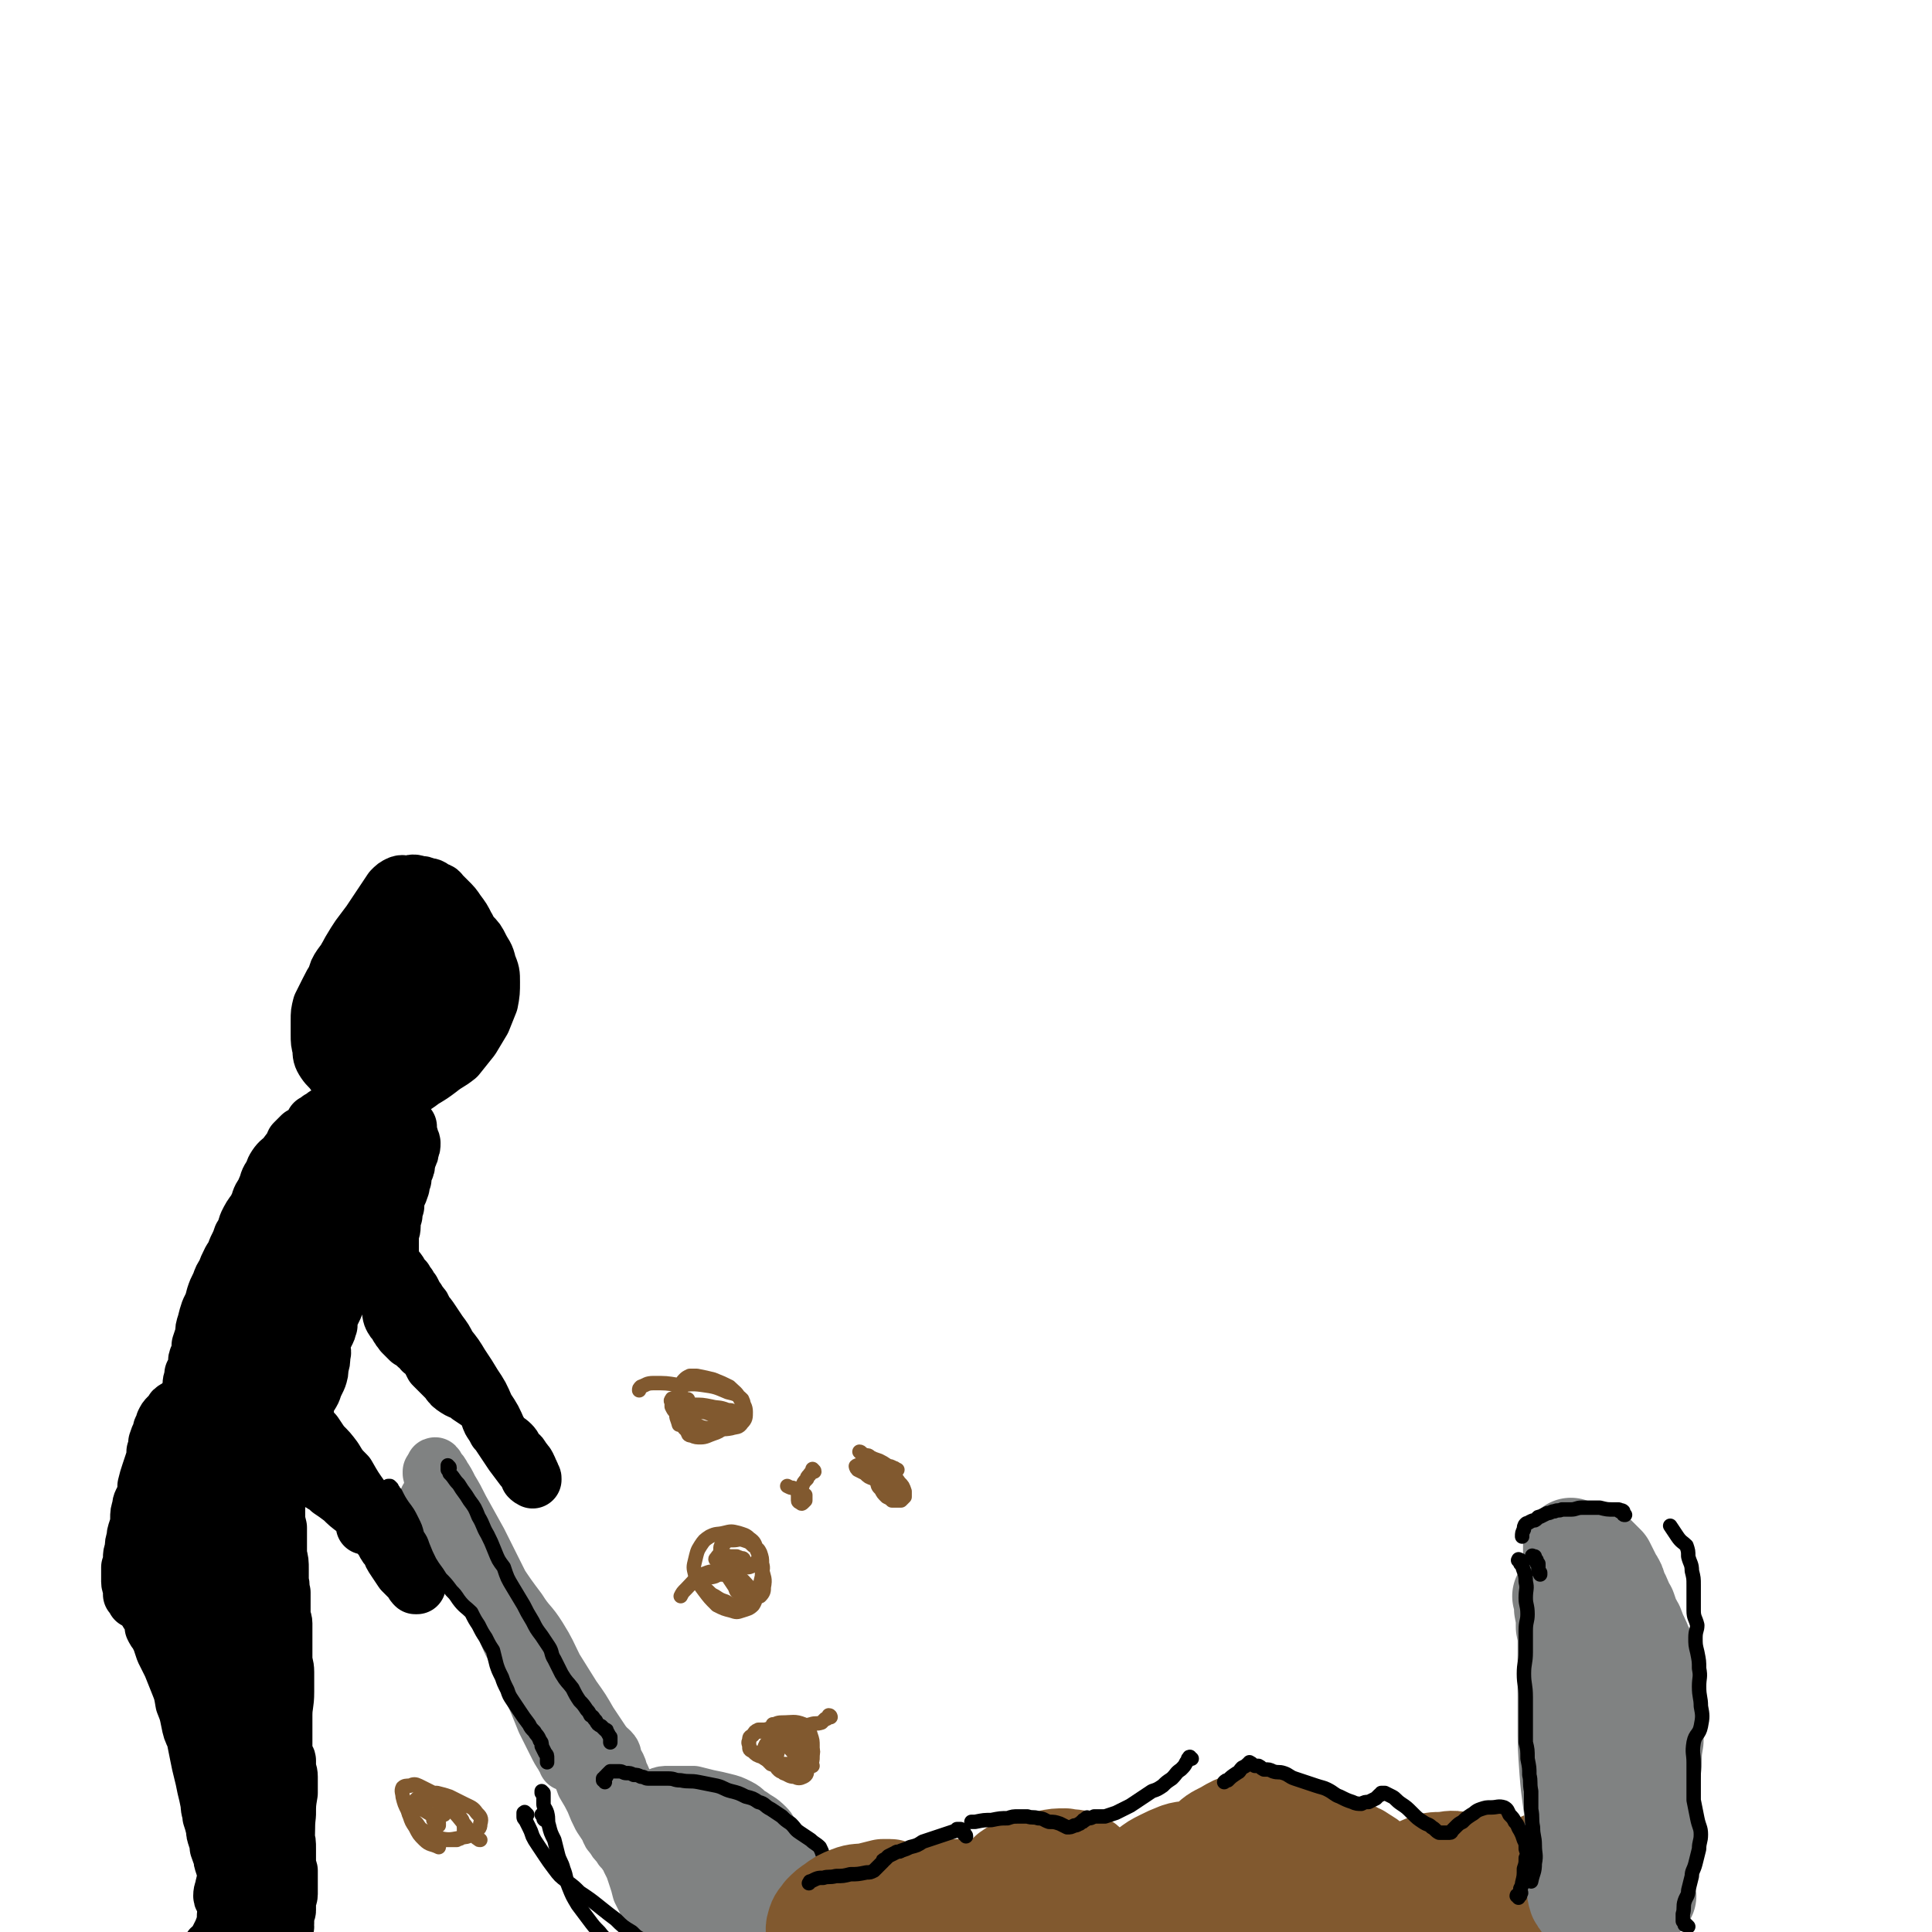 <svg viewBox='0 0 1070 1070' version='1.1' xmlns='http://www.w3.org/2000/svg' xmlns:xlink='http://www.w3.org/1999/xlink'><g fill='none' stroke='#000000' stroke-width='32' stroke-linecap='round' stroke-linejoin='round'><path d='M258,536c-1,0 -1,-1 -1,-1 -1,0 0,0 0,0 0,0 0,0 0,-1 0,0 0,0 0,-1 0,-1 1,-1 1,-1 -1,-2 -1,-2 -2,-4 -1,-4 -1,-4 -2,-8 -2,-2 -2,-2 -4,-4 -1,-2 -1,-2 -4,-3 -2,-1 -2,-1 -4,-2 -3,0 -3,-1 -6,0 -4,1 -4,1 -8,4 -4,2 -4,2 -8,6 -5,4 -5,4 -8,9 -4,5 -4,5 -6,10 -3,5 -2,6 -5,11 -2,6 -3,5 -5,11 -3,6 -3,5 -6,11 -2,4 -2,4 -3,8 0,4 0,4 0,7 0,2 0,2 0,5 1,2 1,2 2,4 0,2 0,2 1,4 1,1 2,1 3,2 2,1 2,1 3,2 2,1 1,1 3,2 2,0 2,0 4,0 3,0 3,1 6,1 2,0 2,0 5,0 3,-1 3,0 6,-1 3,-2 3,-2 6,-4 4,-2 4,-2 8,-5 5,-3 5,-3 9,-6 5,-4 5,-3 10,-7 4,-5 4,-5 8,-10 3,-5 3,-5 6,-10 2,-5 2,-5 4,-10 1,-5 1,-6 1,-11 0,-5 0,-5 -2,-10 -1,-5 -2,-5 -4,-9 -2,-4 -2,-4 -5,-7 -2,-3 -2,-3 -4,-5 -3,-3 -3,-3 -6,-5 -2,-1 -2,-1 -4,-1 -2,-1 -2,-1 -4,-1 -2,0 -3,0 -5,0 -2,1 -2,2 -5,3 -3,2 -3,2 -6,4 -3,2 -3,2 -6,5 -3,2 -3,2 -6,5 -3,2 -3,2 -6,5 -2,3 -2,3 -5,6 -2,3 -2,3 -4,6 -1,3 -1,3 -3,7 -2,3 -3,3 -5,7 -1,4 -1,4 -2,8 0,2 0,3 0,6 0,2 0,2 1,5 0,2 0,3 1,4 1,2 2,2 4,3 1,1 2,0 3,1 2,1 2,1 4,2 2,1 2,1 4,1 3,0 3,0 6,0 3,-1 3,-1 6,-1 4,-1 4,-1 7,-1 3,-1 3,-1 6,-2 3,0 3,0 6,-1 4,-2 4,-2 7,-5 3,-2 4,-2 7,-5 3,-3 2,-3 5,-7 2,-4 3,-4 3,-8 0,-4 0,-4 -2,-8 -2,-5 -2,-5 -5,-9 -3,-4 -2,-4 -5,-8 -3,-4 -4,-3 -7,-6 -2,-3 -2,-4 -4,-7 -3,-2 -3,-3 -6,-4 -2,-2 -3,-1 -6,-2 -2,-1 -2,-1 -5,-1 -2,0 -3,-1 -5,0 -3,1 -3,1 -5,3 -3,1 -2,2 -5,4 -3,3 -3,3 -6,6 -2,3 -2,3 -5,6 -2,3 -2,3 -5,7 -2,3 -2,3 -3,7 -2,3 -2,3 -4,7 -2,4 -2,4 -4,8 -1,4 -1,4 -1,8 0,4 0,4 0,8 0,4 0,4 1,8 0,3 0,4 2,7 2,3 3,3 5,6 2,2 2,2 5,4 3,2 3,2 6,3 3,1 3,1 6,2 3,0 3,0 7,0 3,0 3,-1 7,-2 4,-1 4,0 9,-2 4,-2 4,-2 7,-5 5,-3 5,-3 9,-6 5,-5 4,-5 9,-11 4,-5 5,-5 9,-10 3,-5 4,-5 6,-11 2,-4 2,-5 3,-10 0,-4 0,-4 -1,-9 -1,-4 -1,-4 -2,-8 -2,-5 -2,-5 -4,-9 -2,-4 -1,-4 -3,-7 -2,-4 -2,-4 -5,-8 -2,-3 -2,-3 -5,-6 -2,-2 -2,-2 -4,-4 -1,-2 -2,-1 -3,-2 -2,-1 -2,-2 -5,-2 -2,-1 -2,-1 -4,-1 -3,-1 -3,-1 -6,0 -2,0 -3,-1 -5,0 -2,1 -2,1 -4,3 -2,3 -2,3 -4,6 -2,3 -2,3 -4,6 -2,3 -2,3 -4,6 -3,4 -3,4 -6,8 -2,3 -2,3 -5,8 -2,4 -2,3 -4,8 -1,4 -1,4 -1,9 0,5 0,5 0,9 0,5 0,5 0,10 0,4 0,4 0,8 0,3 0,3 1,7 0,2 0,2 0,5 -1,2 -1,2 -2,5 -1,0 0,0 0,1 '/><path d='M213,554c0,0 -1,-1 -1,-1 0,0 1,0 1,0 1,1 1,1 1,2 1,1 1,1 1,2 0,1 0,1 0,2 0,2 0,2 0,4 0,3 0,3 0,6 0,2 -1,2 0,4 0,1 0,1 2,2 1,0 1,0 2,0 3,-1 3,0 5,-1 2,-1 2,-2 4,-4 1,-2 1,-2 1,-5 1,-3 1,-3 1,-6 -1,-4 -1,-4 -2,-8 -1,-5 -2,-4 -4,-9 -1,-2 -1,-3 -2,-5 -1,-1 -2,-2 -3,-2 -1,-1 -1,0 -1,0 -2,3 -2,3 -3,5 -1,1 -1,1 -1,3 '/><path d='M207,627c0,-1 -1,-1 -1,-1 0,-1 -1,0 -1,0 0,0 1,0 1,0 0,0 0,0 0,0 1,0 1,0 1,1 0,0 0,0 0,1 0,0 0,0 0,1 0,0 1,0 1,1 0,1 -1,1 -1,2 0,3 0,3 0,5 0,2 0,2 0,3 -1,2 -1,2 -1,4 0,3 0,3 -1,5 0,3 0,3 0,6 0,4 0,4 0,7 0,4 0,4 0,8 0,3 0,3 0,7 0,3 0,3 1,6 1,2 1,2 1,5 1,3 0,3 1,6 1,4 1,3 2,7 1,2 0,2 1,5 0,2 0,2 1,4 1,2 1,2 1,5 1,2 0,2 1,4 1,2 1,2 2,4 1,3 0,3 1,6 1,2 1,2 3,4 1,3 1,2 3,5 2,2 2,2 4,4 2,1 2,1 4,3 1,1 2,1 3,3 2,1 2,1 4,4 1,2 1,2 2,4 2,2 2,2 4,4 2,2 2,2 4,4 2,3 2,3 5,5 3,2 4,1 7,4 3,2 3,2 6,4 2,2 2,2 4,5 1,2 1,3 2,5 2,3 2,3 3,5 2,2 2,2 3,4 2,2 3,2 5,4 2,2 1,2 3,5 2,1 2,1 3,3 1,1 1,1 2,3 1,0 0,0 1,1 0,1 1,1 1,3 1,1 1,1 1,2 1,1 0,1 0,1 1,1 1,0 1,1 0,0 0,1 0,0 -1,0 -1,0 -2,-1 0,-1 0,-1 0,-1 -1,-2 -1,-2 -3,-4 -3,-4 -3,-4 -6,-8 -4,-6 -4,-6 -8,-12 -3,-7 -3,-7 -7,-13 -3,-7 -3,-7 -7,-13 -3,-5 -3,-5 -7,-11 -3,-5 -3,-5 -7,-10 -2,-4 -2,-4 -5,-8 -2,-3 -2,-3 -4,-6 -2,-3 -2,-3 -4,-5 -1,-3 -1,-3 -3,-5 -1,-2 -1,-2 -2,-3 -1,-2 -1,-2 -2,-4 -1,-1 -1,-1 -2,-3 -1,-1 -1,-1 -2,-3 -2,-2 -2,-2 -3,-4 -2,-3 -3,-3 -4,-6 -1,-3 -1,-3 -1,-7 0,-3 0,-3 0,-7 0,-3 1,-3 1,-6 0,-3 0,-3 1,-6 0,-2 0,-2 1,-5 0,-3 0,-3 1,-6 1,-2 1,-2 2,-5 0,-2 0,-2 1,-4 0,-2 0,-2 1,-5 1,-2 1,-2 1,-4 1,-2 0,-2 1,-4 1,-1 1,-1 1,-3 1,-2 1,-2 1,-4 0,-1 -1,-1 -1,-2 0,-1 0,-2 -1,-3 0,0 0,0 -1,-1 0,-1 -1,-1 -1,-1 0,0 1,0 2,-1 0,0 0,-1 0,-1 -2,0 -2,1 -4,1 -2,1 -2,0 -3,1 -2,0 -2,0 -3,1 -1,1 -1,1 -2,3 -1,2 -1,2 -2,4 -2,3 -2,3 -3,6 -1,3 -1,3 -3,7 -2,3 -1,3 -4,6 -2,3 -2,3 -5,6 -2,2 -2,2 -4,5 -2,2 -1,2 -3,4 -2,2 -2,1 -4,3 -2,1 -2,1 -3,2 -1,0 -1,0 -1,1 0,0 0,0 1,0 0,0 1,-1 1,-2 0,-1 0,-1 0,-2 0,-2 0,-2 0,-4 0,-4 -1,-4 0,-7 1,-5 2,-5 4,-10 3,-5 4,-5 6,-11 2,-4 1,-4 3,-9 0,-3 0,-3 1,-6 0,-2 1,-2 1,-4 0,-2 0,-2 -1,-3 0,-1 0,-1 0,-2 -1,0 -1,0 -2,-1 -1,0 -1,0 -3,0 -1,-1 -1,-1 -2,-1 -1,0 -1,0 -2,0 -1,1 -1,1 -2,1 -2,1 -1,1 -3,2 -2,2 -2,2 -4,3 -1,1 -1,1 -3,2 -2,2 -2,1 -3,3 -2,2 -2,2 -3,4 -2,2 -2,2 -4,4 -2,2 -2,2 -4,4 -3,3 -3,3 -5,6 -2,2 -3,2 -5,5 -2,3 -1,3 -3,6 -2,3 -1,3 -3,7 -1,3 -2,3 -3,6 -1,4 -1,4 -3,8 -1,3 -1,3 -3,6 -1,2 -1,2 -2,5 -1,2 -1,2 -2,4 0,2 -1,2 -1,5 -1,2 -1,2 -2,5 0,2 0,2 -1,4 -1,3 -1,3 -2,5 -1,2 -1,2 -2,5 -1,1 -1,1 -1,3 -1,2 -1,2 -1,4 0,1 0,1 -1,2 0,1 1,1 0,2 0,1 -1,1 -1,2 0,0 0,0 0,0 0,0 1,0 1,0 0,0 0,-1 0,-1 1,-1 1,-1 1,-2 1,-1 1,-1 1,-3 1,-3 1,-3 2,-5 2,-4 2,-4 4,-8 2,-4 3,-4 5,-8 3,-4 3,-4 6,-9 3,-4 3,-5 6,-9 2,-5 2,-5 5,-11 3,-5 3,-5 5,-9 2,-5 2,-5 5,-9 1,-4 1,-4 3,-8 2,-3 2,-3 4,-6 1,-1 0,-1 1,-3 1,-2 1,-2 2,-5 1,-1 1,-1 1,-3 1,-1 1,-1 1,-2 0,-1 0,-1 0,-1 0,-1 0,-1 0,-1 0,0 0,0 -1,0 0,1 0,1 -1,2 0,1 0,1 -1,2 -2,2 -2,2 -5,3 -2,2 -2,2 -4,4 -1,2 1,3 0,5 -2,3 -3,3 -5,6 -3,3 -3,4 -6,8 -2,4 -2,4 -5,9 -2,4 -3,4 -5,9 -3,4 -3,4 -5,8 -1,3 -1,4 -3,7 -1,3 -1,3 -3,7 -1,3 -1,3 -3,6 -2,4 -2,4 -3,7 -2,3 -2,3 -3,6 -2,4 -2,4 -3,7 -1,4 -1,4 -3,8 -1,3 -1,3 -2,7 -1,3 -1,3 -1,6 -1,3 -1,3 -2,6 0,3 0,3 -1,6 -1,2 -1,2 -1,5 -1,3 -1,3 -2,5 0,3 -1,3 -1,6 0,3 0,3 0,6 0,3 0,3 0,7 0,3 0,3 0,7 0,3 0,3 0,6 0,4 -1,4 -1,7 0,3 0,3 -1,6 0,3 0,3 0,6 0,3 -1,3 -1,7 -1,3 -1,3 -1,6 0,2 0,2 0,5 0,2 1,2 1,4 0,1 0,1 0,2 0,0 1,0 1,0 0,0 1,0 1,0 0,-1 0,-1 0,-2 1,-1 1,-1 1,-2 1,-3 1,-3 3,-5 2,-4 3,-4 6,-8 4,-6 3,-6 7,-12 3,-6 3,-6 6,-13 2,-6 2,-6 4,-12 2,-6 2,-6 4,-11 1,-5 0,-6 1,-11 1,-5 1,-5 3,-10 1,-4 1,-4 1,-8 1,-2 1,-2 1,-5 0,-1 0,-2 0,-3 0,0 1,0 1,-1 1,0 1,0 1,0 0,1 -1,1 -1,2 -2,1 -2,1 -3,2 -1,1 -1,1 -2,2 -1,2 0,2 -1,4 0,2 -1,2 -2,3 0,2 0,2 -1,4 -1,2 -1,2 -2,4 -1,4 -2,4 -4,7 -1,4 -1,4 -3,8 -1,5 -1,5 -2,9 -1,4 -2,4 -3,9 -2,4 -1,4 -3,9 -1,4 -1,4 -3,8 -1,3 -1,3 -2,7 -1,3 -1,3 -2,7 -1,3 -1,3 -2,6 -1,4 -1,4 -2,7 -1,3 -1,3 -1,7 -1,3 -1,3 -2,6 0,3 -1,3 -1,6 0,3 0,3 0,6 0,3 0,3 0,5 0,3 -1,3 0,5 1,2 2,2 3,4 1,1 2,1 3,3 0,1 0,1 1,2 0,1 1,1 1,1 0,1 -1,2 0,3 0,0 0,0 0,1 1,0 2,0 2,1 0,0 0,0 0,1 0,0 0,0 1,0 0,0 0,0 0,1 0,1 0,1 0,1 0,1 -1,1 0,1 0,1 1,1 1,1 0,1 0,1 0,2 1,0 1,0 1,1 0,1 0,1 0,2 0,1 0,1 0,2 0,0 0,0 0,0 1,1 1,1 1,3 0,1 0,1 0,3 0,2 0,2 1,4 0,3 0,3 0,6 0,4 0,4 1,7 0,5 0,4 1,9 0,4 0,4 1,9 0,4 0,4 0,8 0,4 0,4 0,7 1,4 1,4 1,7 0,3 0,3 0,5 0,3 0,3 1,5 0,2 0,2 1,3 0,2 0,2 0,4 1,1 1,1 2,3 0,2 0,2 0,3 0,1 0,1 1,2 0,1 0,1 0,2 0,1 0,1 0,2 0,0 1,0 1,1 0,1 0,1 0,2 0,1 0,1 1,2 0,1 0,1 0,2 0,1 0,1 0,1 0,1 0,1 0,2 0,1 0,1 0,2 -1,1 0,1 -1,2 0,1 0,1 0,3 0,0 0,0 0,1 0,1 0,1 0,2 0,1 -1,1 -1,2 0,1 0,1 0,2 0,1 0,1 0,3 0,1 0,1 0,2 -1,1 0,1 0,3 -1,1 -1,1 -1,3 0,2 0,2 0,5 1,3 1,3 1,7 0,4 1,4 1,8 0,4 0,4 0,8 -1,3 -1,3 -1,6 0,4 0,4 -1,7 0,3 0,3 0,6 0,4 0,4 0,8 0,3 0,3 0,5 0,2 0,2 0,4 0,2 0,2 0,3 0,1 0,2 1,3 0,0 0,0 0,1 1,0 1,0 1,0 1,0 1,0 1,-1 0,0 0,0 0,-1 0,-1 0,-2 0,-3 2,-3 3,-2 4,-5 2,-5 2,-5 3,-10 2,-6 2,-6 4,-12 3,-8 3,-8 5,-16 2,-8 2,-8 4,-17 2,-7 2,-7 3,-15 1,-5 2,-5 2,-11 1,-6 1,-6 1,-11 1,-4 0,-4 0,-8 0,-4 0,-4 0,-8 0,-3 1,-3 2,-6 0,-2 -1,-2 -1,-5 0,-1 1,-1 1,-2 0,-1 0,-1 0,-2 0,0 0,0 -1,0 0,0 0,0 0,0 -1,1 -1,2 -2,3 0,1 0,1 -1,2 -1,2 -1,2 -1,4 -1,2 -1,2 -1,4 0,3 -1,3 -1,6 0,5 1,5 1,9 -1,5 -1,5 -1,10 -1,5 -1,5 -2,10 0,6 0,6 -1,11 0,5 0,5 -1,11 0,4 0,4 0,8 -1,3 -1,3 -1,7 0,4 0,4 0,7 -1,4 -1,4 -1,8 0,4 0,5 0,9 0,3 -1,3 -1,6 0,2 0,2 0,5 0,2 0,2 0,5 0,2 0,2 0,4 0,2 0,2 0,4 0,1 0,1 0,3 0,1 0,1 0,2 0,0 0,0 0,0 1,1 1,1 1,1 0,0 0,-1 0,-1 0,0 0,0 0,0 0,-1 1,-1 1,-2 0,-1 0,-1 0,-2 0,-3 -1,-3 0,-6 1,-5 2,-5 3,-10 2,-9 2,-9 4,-17 2,-9 2,-9 4,-19 1,-9 1,-9 3,-19 1,-8 0,-8 1,-16 0,-6 0,-6 1,-12 0,-4 0,-4 0,-9 0,-3 -1,-3 -1,-5 0,-2 0,-2 0,-4 0,-1 -1,-1 -1,-1 0,0 0,0 0,1 -1,1 -1,1 -1,3 0,2 0,2 0,4 0,3 -1,3 -1,5 0,3 0,3 0,6 0,4 0,4 1,7 0,4 1,4 1,8 0,4 0,4 0,9 1,3 1,3 1,7 0,3 0,3 0,6 0,3 0,3 1,6 0,2 0,2 0,5 0,2 0,2 0,4 0,2 0,2 0,4 0,2 -1,2 -1,3 0,2 0,2 0,4 0,1 0,1 0,2 0,1 -1,1 -1,2 0,1 0,1 0,3 0,1 0,1 0,2 0,0 -1,0 -1,1 0,0 1,0 1,1 0,0 0,0 0,0 -1,0 -1,0 -1,0 0,0 0,-1 0,-1 0,0 0,1 0,1 0,0 0,-1 0,-1 0,-1 0,-1 -1,-2 0,0 0,0 0,-1 0,-2 0,-2 0,-3 0,-2 1,-2 1,-5 0,-3 0,-3 0,-6 0,-4 0,-4 0,-8 0,-4 0,-4 0,-8 -1,-4 -1,-4 -1,-9 0,-5 0,-5 0,-10 0,-4 0,-4 0,-9 0,-6 -1,-6 -1,-11 -1,-5 -1,-5 -1,-9 0,-4 -1,-4 -1,-8 0,-4 0,-4 0,-7 0,-3 0,-3 -1,-7 0,-2 0,-2 -1,-5 0,-3 1,-3 0,-6 0,-3 -1,-3 -2,-5 0,-3 0,-3 0,-5 -1,-2 -1,-2 -2,-4 0,-3 0,-3 0,-5 -1,-3 -1,-3 -1,-6 -1,-3 -1,-3 -1,-7 -1,-3 -1,-3 -1,-6 0,-4 0,-4 -1,-7 0,-3 -1,-3 -1,-7 -1,-3 0,-3 -1,-7 0,-4 0,-4 -1,-8 -1,-3 -1,-3 -1,-7 -1,-4 -1,-4 -1,-8 0,-4 0,-4 -1,-7 0,-4 0,-4 -1,-8 -1,-4 -1,-4 -1,-7 0,-3 0,-3 -1,-7 0,-3 0,-3 0,-6 0,-3 0,-3 0,-6 0,-2 0,-2 0,-5 1,-4 0,-4 0,-7 0,-3 0,-3 1,-7 0,-4 0,-4 0,-8 1,-4 1,-4 2,-9 0,-4 0,-4 1,-8 1,-5 2,-4 3,-9 0,-3 0,-3 1,-7 0,-4 0,-4 1,-7 0,-4 -1,-4 0,-9 0,-4 0,-4 1,-7 1,-5 0,-5 1,-9 0,-4 0,-4 1,-8 1,-4 1,-4 1,-8 1,-4 1,-4 2,-8 1,-4 1,-4 2,-7 0,-3 0,-3 1,-5 1,-2 1,-2 1,-5 1,-1 1,-1 1,-3 1,-2 1,-2 1,-3 1,-1 1,-1 1,-2 0,-1 0,-1 1,-2 0,-1 0,-1 1,-2 0,0 0,0 0,1 0,0 0,0 0,1 0,1 0,1 0,2 -1,1 -1,1 -1,3 -1,3 -1,3 -1,5 -1,4 -1,4 -2,8 -1,4 -1,4 -1,9 -1,6 -1,6 -2,11 0,6 -1,6 -2,11 -1,6 -1,6 -2,11 -1,5 -1,5 -2,10 -1,5 -1,5 -2,9 -1,5 -1,5 -2,10 -2,4 -2,4 -3,8 -1,3 -1,3 -2,7 -1,3 -1,3 -2,6 -1,3 -1,3 -2,7 -1,2 -1,2 -2,5 -1,2 -1,2 -1,4 -1,1 -1,1 -1,2 -1,1 0,2 0,2 0,-1 0,-1 0,-3 0,-1 0,-1 1,-2 0,-3 0,-3 1,-5 1,-4 1,-4 2,-8 2,-6 2,-6 4,-13 2,-7 2,-7 5,-13 4,-9 4,-9 7,-17 4,-7 4,-7 7,-14 3,-6 3,-6 7,-12 3,-6 3,-6 6,-11 4,-5 5,-4 9,-10 2,-3 1,-4 3,-8 1,-2 1,-2 2,-4 2,-2 2,-2 3,-4 1,-2 1,-2 2,-3 1,-1 1,-1 2,-2 1,-1 0,-1 2,-2 1,0 1,0 3,0 0,0 0,0 1,1 1,0 1,0 1,1 0,1 0,1 -1,3 0,1 0,1 0,3 -1,1 -1,1 -1,3 0,2 0,2 0,4 -1,2 -1,2 -2,5 -1,3 -1,3 -2,6 -2,4 -2,4 -3,8 -2,5 -2,5 -4,9 -2,5 -2,5 -4,10 -2,4 -2,4 -3,8 -2,3 -2,3 -3,7 -2,3 -2,3 -4,6 -1,3 -1,3 -3,5 -2,3 -2,3 -3,6 -2,3 -2,3 -3,5 -1,2 -1,2 -2,4 -1,1 -1,1 -2,3 -1,1 -1,1 -2,3 0,1 0,0 -1,1 -1,2 -1,2 -2,3 0,1 0,1 0,2 -1,1 -1,1 -2,2 0,1 0,1 0,1 0,1 -1,1 -1,2 0,0 0,0 -1,1 0,1 0,1 -1,2 -1,1 -1,1 -1,2 -1,2 -1,2 -2,3 -1,1 -2,1 -3,3 -1,2 -1,2 -2,5 -1,2 -1,2 -2,4 -1,3 -1,3 -2,5 -1,3 -1,3 -1,6 -1,2 -1,2 -1,5 -1,2 -1,2 -1,4 0,2 0,2 0,5 -1,3 -1,3 -2,6 0,2 0,2 -1,5 0,3 0,3 -1,6 0,3 0,3 0,7 -1,3 -1,3 -1,6 1,3 1,3 2,6 1,3 2,3 3,6 0,3 -1,3 -1,6 0,2 1,2 2,5 0,3 1,2 1,5 1,2 1,2 1,5 0,2 -1,2 -1,5 1,3 1,3 1,6 1,2 1,2 1,5 0,2 -1,2 0,4 0,2 0,2 1,4 0,1 0,1 1,2 0,2 0,2 0,3 0,1 1,1 1,2 0,1 0,1 0,2 0,1 -1,1 0,2 0,1 0,1 0,1 1,1 0,1 1,2 0,2 0,2 1,3 0,1 1,1 1,2 1,1 1,1 1,2 0,1 0,1 0,2 1,1 1,1 1,2 0,1 0,1 0,3 0,1 0,1 1,2 0,2 0,2 0,3 1,2 0,2 1,4 0,3 0,3 1,6 0,3 0,3 1,7 0,4 0,4 0,8 0,4 0,4 0,9 0,4 0,4 1,9 0,4 0,4 0,8 0,3 0,3 0,7 0,4 1,4 1,8 0,3 0,3 0,6 0,3 0,3 1,6 0,2 0,2 0,4 0,2 0,2 0,3 0,1 1,1 1,3 0,0 0,0 0,1 0,2 0,2 1,3 0,1 -1,1 0,1 0,2 0,2 1,3 0,0 -1,0 -1,0 1,1 1,1 1,1 0,0 0,-1 0,-2 0,0 0,0 0,0 0,-1 -1,-1 -1,-2 0,-2 0,-2 0,-4 0,-3 0,-3 0,-6 0,-5 0,-5 1,-10 0,-6 0,-6 1,-13 1,-9 1,-9 1,-18 1,-9 1,-9 1,-18 1,-9 1,-9 1,-18 0,-9 0,-9 0,-17 0,-6 1,-6 1,-13 0,-5 0,-5 0,-11 0,-4 -1,-4 -1,-8 0,-4 0,-4 0,-8 0,-3 0,-3 0,-6 0,-2 0,-2 0,-5 0,-2 -1,-2 -1,-5 0,-3 0,-3 0,-6 0,-3 0,-3 0,-6 -1,-3 0,-3 -1,-6 0,-4 0,-4 0,-7 0,-4 0,-4 -1,-8 0,-3 0,-3 0,-7 0,-4 0,-4 0,-8 -1,-4 -1,-4 -1,-8 0,-3 0,-3 0,-7 0,-3 0,-3 0,-7 0,-3 0,-3 0,-7 1,-3 1,-3 1,-6 1,-2 1,-2 1,-5 1,-2 1,-2 2,-5 1,-3 1,-3 2,-5 2,-3 1,-3 3,-5 3,-3 4,-2 6,-5 2,-4 0,-4 1,-9 1,-3 2,-3 4,-7 1,-3 1,-3 3,-7 1,-3 1,-3 1,-6 1,-3 1,-3 1,-6 1,-3 0,-3 0,-5 0,-3 0,-3 1,-5 1,-2 1,-2 2,-4 1,-2 0,-2 1,-3 0,-2 0,-2 0,-3 0,-1 -1,-1 -1,-2 0,-1 0,-1 0,-1 -1,-1 -2,-1 -2,-1 0,0 0,0 0,0 0,0 0,0 0,0 -1,1 0,1 -1,1 0,1 0,1 -1,2 0,0 0,0 0,1 -1,2 0,2 0,3 0,3 0,3 0,5 0,3 -1,3 -2,6 -1,3 -2,3 -3,6 -2,3 -2,3 -4,6 -2,5 -2,5 -5,9 0,2 0,2 -1,4 '/><path d='M120,773c0,-1 -1,-1 -1,-1 0,-1 1,0 1,0 1,0 1,0 1,0 0,0 0,0 0,0 0,1 0,1 0,1 0,1 0,1 0,1 0,1 -1,1 -1,2 -1,1 -1,1 -1,2 -2,3 -2,3 -4,6 -2,3 -2,3 -3,6 -1,3 -1,3 -2,5 -1,3 -1,3 -2,5 0,2 -1,2 -1,4 -1,3 -1,3 -2,5 0,3 0,3 -1,5 -1,3 -1,3 -1,6 -1,3 -1,3 -1,6 0,4 0,4 -1,7 0,3 -1,3 -1,6 0,3 0,3 0,6 0,3 0,3 0,7 1,4 1,4 1,7 0,3 -1,3 -1,7 0,3 0,3 1,6 0,3 0,3 1,6 1,2 1,2 2,4 1,2 1,2 1,3 1,2 1,2 1,3 0,1 0,1 0,2 0,1 0,1 1,2 0,1 0,0 0,1 0,0 0,1 0,1 1,0 1,0 1,0 0,0 -1,1 -1,1 0,0 1,0 1,-1 0,0 0,0 0,0 0,-1 0,-1 0,-2 -1,-1 -1,-1 -1,-2 -1,-2 -1,-2 -2,-5 0,-4 0,-4 -1,-7 -1,-6 -1,-6 -1,-12 -1,-6 -1,-6 -1,-13 0,-5 0,-5 -1,-11 0,-5 0,-5 0,-10 0,-6 -1,-5 -1,-11 0,-5 0,-5 0,-10 0,-5 0,-5 0,-11 0,-4 1,-4 1,-8 0,-3 0,-3 0,-6 0,-2 0,-2 1,-4 0,-1 0,-1 0,-2 0,-1 0,-1 0,-2 0,0 1,0 0,0 0,-1 0,0 -1,0 -1,1 -2,1 -3,2 -2,1 -2,1 -3,3 -1,1 -1,1 -2,2 -1,1 -1,1 -2,3 0,1 0,1 -1,3 -1,1 0,1 -1,3 -1,2 -1,2 -2,5 0,2 0,2 -1,5 0,3 0,3 -1,6 -1,3 -1,3 -2,6 -1,3 -1,3 -2,7 0,3 0,3 -1,6 -1,3 -2,3 -2,6 -1,3 -1,3 -1,6 0,3 0,3 -1,6 -1,3 -1,3 -1,5 -1,3 -1,3 -1,6 -1,3 -1,3 -1,5 0,3 0,3 -1,5 0,2 0,2 0,5 0,1 0,1 0,3 0,2 1,2 1,4 0,1 0,1 0,3 1,1 1,1 2,3 2,1 2,1 4,3 1,1 1,0 2,2 1,1 1,1 1,2 1,1 1,1 2,2 0,2 1,2 1,3 0,1 0,2 0,3 1,2 1,2 2,3 1,2 1,2 2,4 1,3 1,3 2,6 2,4 2,4 4,8 2,5 2,5 4,10 2,5 2,5 3,11 2,5 2,5 3,10 1,5 1,5 3,9 1,5 1,5 2,10 1,5 1,5 2,9 1,4 1,4 2,9 1,4 1,4 2,9 0,4 1,4 1,7 1,3 1,3 2,7 0,2 0,2 1,5 1,3 1,3 1,5 1,3 1,3 2,5 0,2 0,2 1,5 1,3 1,3 1,5 0,3 0,3 -1,7 0,2 -1,2 -1,5 0,2 2,2 2,5 1,2 1,2 1,5 0,3 1,3 0,5 -1,2 -2,2 -3,5 -1,2 -1,2 -2,4 -1,2 -1,2 -2,4 0,1 0,1 0,2 0,1 0,2 0,1 -1,0 -2,-1 -2,-2 1,-1 2,0 4,-1 1,0 0,0 1,0 '/><path d='M162,790c0,0 0,-1 -1,-1 0,0 0,0 0,0 0,0 0,0 1,0 0,1 0,1 1,1 0,1 0,1 0,1 1,1 1,1 1,1 1,2 1,2 2,4 1,2 2,2 3,4 1,2 1,2 2,5 1,1 1,1 2,3 1,2 1,2 2,4 1,1 1,1 3,3 1,1 1,1 3,2 1,1 1,1 3,2 0,1 0,1 1,2 0,1 0,1 1,1 1,1 1,1 1,2 1,1 1,1 2,2 0,0 0,0 0,1 1,1 1,1 2,1 0,1 1,1 1,1 1,1 1,1 1,1 0,1 1,1 1,1 1,1 1,1 3,2 0,0 0,0 1,1 0,0 0,0 1,0 0,1 0,1 1,2 1,1 1,1 1,2 1,0 1,0 2,1 0,1 0,1 1,1 0,1 0,1 1,2 0,0 0,1 1,1 1,1 1,1 2,2 1,1 1,2 1,3 1,1 1,1 2,3 1,1 1,1 2,3 1,2 1,2 3,4 1,3 1,3 3,6 2,3 2,3 4,6 2,2 2,2 4,4 1,1 1,1 2,2 0,1 0,1 1,2 0,0 0,0 1,0 0,0 0,0 0,0 -1,0 -1,0 -1,-1 -1,-1 -1,-1 -2,-2 -2,-3 -2,-3 -4,-6 -4,-5 -4,-5 -8,-11 -4,-6 -4,-6 -8,-13 -4,-7 -3,-7 -7,-14 -5,-7 -5,-7 -9,-14 -4,-4 -4,-4 -7,-9 -3,-4 -3,-4 -7,-8 -2,-3 -2,-3 -4,-6 -2,-2 -2,-2 -4,-4 -1,-1 -1,-1 -3,-3 -1,0 -1,-1 -2,-1 0,-1 -1,-1 -1,-1 0,0 0,1 0,1 0,0 0,0 0,1 0,1 0,1 0,2 -1,1 -2,1 -2,2 0,1 0,1 0,3 0,1 0,1 1,3 0,1 0,1 1,3 1,1 0,1 1,3 0,2 0,2 1,3 1,2 1,2 2,3 0,1 0,2 1,3 1,1 1,1 1,2 1,2 1,1 2,3 1,1 1,1 2,2 2,2 3,1 5,3 2,1 2,1 4,3 3,2 3,2 7,5 3,3 3,3 7,6 3,2 3,2 6,5 1,2 1,2 3,4 1,0 1,1 1,1 0,0 0,0 0,0 0,-1 1,-1 1,-1 -1,0 -2,0 -3,0 -1,0 -1,0 -3,0 '/></g>
<g fill='none' stroke='#808282' stroke-width='32' stroke-linecap='round' stroke-linejoin='round'><path d='M242,831c0,-1 0,-1 -1,-1 0,-1 0,0 -1,0 -1,0 -1,0 -1,0 -1,0 -1,0 -1,0 -1,0 -1,0 -1,1 0,0 0,0 0,1 0,0 1,0 1,1 1,2 1,2 2,5 5,6 5,6 10,13 5,8 6,7 11,16 6,9 5,9 10,19 6,11 7,11 12,23 6,11 5,11 10,22 4,8 4,8 8,17 3,6 3,6 6,13 2,4 2,4 4,8 1,2 1,2 2,4 1,1 1,2 1,3 0,0 0,-1 0,-1 -1,-1 -1,-1 -2,-3 -2,-3 -2,-3 -4,-7 -3,-6 -3,-6 -6,-12 -4,-10 -4,-10 -8,-19 -4,-11 -4,-11 -8,-23 -4,-12 -3,-12 -8,-24 -4,-11 -4,-11 -9,-21 -5,-8 -6,-8 -11,-16 -4,-6 -4,-6 -7,-13 -2,-3 -2,-4 -3,-8 -2,-3 -2,-3 -4,-6 -1,-2 -1,-2 -2,-5 -1,-1 -1,-1 -2,-2 -1,-1 -1,-1 -1,-1 0,0 0,0 0,1 0,1 1,1 1,2 1,2 1,2 2,5 1,4 1,4 3,7 4,7 3,7 7,12 5,8 6,8 11,16 6,8 6,8 12,17 6,9 6,9 12,17 5,8 6,7 11,15 5,8 5,9 9,17 5,8 5,8 10,16 5,7 5,7 9,14 4,6 4,6 8,12 1,3 1,3 3,6 1,1 1,1 2,2 0,0 0,0 0,0 -1,-1 -1,-1 -2,-2 -3,-2 -2,-2 -5,-5 -4,-4 -6,-3 -9,-8 -5,-6 -4,-7 -7,-13 -5,-10 -5,-10 -11,-20 -6,-12 -7,-12 -14,-23 -7,-13 -7,-13 -14,-25 -6,-12 -6,-12 -12,-24 -5,-9 -5,-9 -10,-18 -3,-6 -3,-6 -6,-11 -2,-4 -2,-4 -4,-7 -1,-2 -1,-2 -3,-4 0,-1 -1,-2 -1,-2 -1,0 0,1 0,2 0,1 0,1 1,2 1,2 1,2 2,4 2,3 2,4 4,7 3,6 3,6 6,11 4,7 4,7 8,13 4,7 4,7 7,13 4,7 3,7 7,14 3,7 3,7 6,14 3,6 3,6 6,13 3,7 3,7 7,14 3,7 3,7 6,14 3,7 3,7 5,13 2,6 2,6 5,11 2,5 2,5 4,10 2,5 2,5 4,10 2,5 3,5 5,11 3,5 3,5 5,9 2,5 2,5 4,9 2,3 2,3 4,6 1,3 1,3 3,5 1,2 1,2 3,4 1,1 1,2 2,3 1,1 1,1 2,2 1,0 1,0 2,0 0,0 0,-1 0,-1 0,0 0,0 0,-1 0,0 0,0 0,0 0,0 0,0 0,0 0,0 0,0 0,1 0,0 0,0 0,0 1,0 0,-1 0,-1 0,0 0,1 1,1 0,0 -1,-1 0,-1 0,0 0,1 1,1 0,0 0,0 0,1 0,0 0,0 0,0 0,0 0,0 1,0 0,0 0,0 0,0 0,0 0,0 0,0 0,0 1,-1 0,-1 0,-1 0,-1 -1,-1 0,0 0,0 0,0 '/><path d='M354,1017c0,-1 -1,-1 -1,-1 0,-1 1,0 1,-1 0,0 0,0 0,0 -1,-1 -1,-1 -1,-2 0,-1 0,-1 0,-1 -1,-2 -1,-2 -1,-4 -2,-4 -2,-4 -3,-9 -1,-4 -2,-4 -3,-9 -1,-4 -1,-4 -3,-8 -1,-4 -1,-3 -3,-7 -1,-2 0,-3 -2,-5 -2,-2 -3,-2 -5,-4 -2,-1 -2,-1 -4,-3 -1,-1 -1,-1 -2,-3 -1,-1 -1,-1 -2,-2 0,-1 0,-1 -1,-2 0,-1 0,-1 0,-1 0,0 0,0 0,0 0,0 0,1 0,1 0,0 0,0 0,0 0,2 0,2 0,3 0,1 0,1 0,2 1,1 1,1 2,2 1,1 1,1 1,2 1,2 1,2 1,4 1,1 1,1 1,3 1,1 2,1 3,2 1,2 1,2 2,4 2,3 2,3 3,7 1,3 1,3 3,6 1,4 2,4 3,7 1,2 1,2 2,4 0,2 0,2 1,4 0,1 0,1 0,2 1,1 1,1 1,2 0,1 0,1 0,1 0,1 0,1 0,1 0,0 1,0 1,1 0,1 0,1 0,1 0,1 0,1 0,1 0,1 0,1 0,2 1,1 1,1 1,2 0,1 0,1 1,2 0,1 0,1 1,2 0,1 0,1 1,2 1,2 0,2 1,3 1,1 1,1 2,2 1,1 1,2 2,3 1,1 1,1 2,2 1,1 1,1 2,2 1,2 1,2 2,3 3,3 3,3 5,5 3,3 3,4 6,6 4,3 5,2 10,5 5,2 5,3 10,5 3,2 3,2 7,4 4,2 4,2 8,3 3,0 3,0 6,0 3,1 3,1 6,1 3,1 3,0 5,0 3,0 3,0 5,0 2,0 2,0 4,0 1,-1 1,-1 3,-2 1,-1 1,-1 3,-2 1,-2 1,-1 3,-3 1,-1 1,-1 1,-3 0,-2 0,-2 0,-3 0,-2 0,-2 0,-5 0,-2 -1,-2 -1,-5 -1,-3 -1,-3 -2,-6 -1,-3 -1,-3 -2,-5 -2,-3 -1,-3 -3,-6 -2,-3 -2,-3 -4,-5 -2,-3 -2,-3 -5,-6 -2,-3 -2,-4 -4,-6 -4,-4 -4,-3 -8,-6 -4,-2 -3,-3 -7,-5 -4,-2 -4,-2 -8,-3 -4,-1 -4,-1 -9,-2 -4,-1 -4,-1 -8,-2 -3,0 -3,0 -6,0 -2,0 -2,0 -4,0 -2,0 -2,0 -4,0 -2,0 -3,0 -5,1 -1,0 -1,1 -3,1 -1,1 -2,0 -3,1 -2,2 -1,2 -3,4 -1,1 -1,1 -1,2 -1,2 -1,2 -1,3 0,1 0,1 0,3 0,1 0,1 0,3 0,2 0,2 0,3 0,2 0,2 1,4 0,1 0,1 1,3 1,2 0,2 2,4 1,1 1,1 2,2 1,2 1,2 3,3 1,1 1,1 3,2 3,2 3,2 6,3 4,2 4,2 9,4 5,2 5,2 10,4 5,3 5,3 11,4 6,2 6,1 11,3 5,1 5,1 9,2 4,1 4,1 7,1 3,1 3,1 6,1 1,0 1,0 2,-1 1,-1 1,-1 1,-2 0,-1 0,-1 0,-2 -1,-2 -1,-2 -1,-4 0,-1 0,-1 -1,-3 -1,-2 -1,-2 -2,-4 -1,-3 -1,-3 -2,-5 -2,-3 -2,-3 -4,-6 -2,-3 -2,-3 -5,-6 -3,-3 -3,-2 -7,-5 -4,-2 -4,-3 -8,-5 -4,-3 -4,-3 -9,-5 -5,-3 -5,-2 -11,-5 -4,-1 -4,-2 -8,-4 -3,-1 -3,-1 -6,-2 -1,0 -2,-1 -3,0 -3,2 -3,3 -5,6 -3,5 -2,5 -4,10 '/><path d='M384,1019c-1,-1 -1,-1 -1,-1 -1,-1 -1,0 -1,0 0,0 0,0 0,0 0,0 -1,0 -1,0 0,1 0,1 0,2 0,0 0,0 0,1 1,4 0,5 1,9 2,5 2,5 4,9 3,5 2,5 6,9 2,4 2,4 6,7 3,2 3,2 7,3 2,1 2,0 4,1 2,0 2,0 3,0 1,-1 1,-1 1,-2 0,-1 -1,-1 -2,-3 -1,-3 -1,-3 -3,-5 -3,-4 -3,-4 -7,-6 -4,-3 -4,-3 -9,-5 -4,-2 -4,-2 -8,-3 -4,-1 -4,-1 -8,-1 -4,-1 -4,-1 -8,-1 -3,0 -3,0 -7,1 -2,0 -2,0 -4,1 -1,1 -1,1 -1,2 -1,2 -1,2 0,4 0,2 0,2 1,4 1,2 1,2 3,4 2,2 2,2 5,4 3,3 3,2 6,5 4,3 3,3 7,6 4,2 4,2 9,4 3,1 3,1 7,3 2,1 2,1 5,2 2,0 2,1 3,0 1,0 1,0 2,-1 1,-2 2,-2 2,-4 0,-2 0,-2 -1,-4 0,-4 1,-4 0,-7 -1,-5 -2,-5 -4,-10 -2,-4 -2,-4 -4,-8 -3,-5 -3,-5 -7,-9 -3,-3 -3,-3 -6,-6 -3,-2 -3,-1 -7,-3 -2,-1 -3,0 -6,-1 -2,-1 -2,-1 -5,-1 -3,0 -3,0 -6,-1 -3,0 -3,0 -5,0 -2,1 -2,0 -4,1 -1,1 -1,1 -2,3 0,1 0,1 0,3 0,2 0,2 0,5 1,2 1,2 2,4 1,3 1,3 2,6 1,3 1,3 2,7 2,4 2,4 4,8 3,4 3,4 5,9 3,4 2,4 5,8 2,2 2,2 5,5 2,2 2,3 4,5 3,2 3,2 6,3 2,1 3,1 5,1 3,0 3,1 5,0 3,-1 3,-2 5,-4 3,-3 4,-3 6,-7 3,-5 3,-5 4,-9 2,-6 2,-6 2,-12 1,-5 1,-5 1,-10 1,-5 1,-6 0,-10 -1,-4 -1,-5 -4,-8 -2,-3 -3,-3 -6,-5 -3,-2 -4,-2 -7,-4 -4,-2 -4,-2 -8,-3 -4,0 -4,0 -8,0 -4,0 -4,0 -7,0 -3,1 -3,1 -6,1 -1,1 -2,1 -3,2 -1,1 -1,1 -1,2 0,5 0,5 1,9 0,2 0,2 0,3 '/></g>
<g fill='none' stroke='#000000' stroke-width='8' stroke-linecap='round' stroke-linejoin='round'><path d='M216,824c0,0 -1,-1 -1,-1 0,0 0,0 1,0 0,0 0,0 0,0 1,1 1,1 1,1 0,1 1,1 1,2 0,0 0,1 1,1 2,4 2,4 4,7 3,4 3,4 5,8 2,4 2,4 3,8 2,3 2,3 3,6 2,5 2,5 4,9 3,5 3,4 6,9 3,3 3,3 6,7 2,2 2,2 4,5 3,4 4,4 7,7 2,4 2,4 4,7 2,4 2,4 4,7 2,4 2,4 4,7 1,4 1,4 2,8 1,3 1,3 3,7 1,3 1,3 3,7 1,3 1,3 3,6 2,3 2,3 4,6 2,3 2,3 5,7 1,2 1,2 3,4 1,2 2,2 3,5 1,1 1,1 1,3 1,2 1,2 2,4 1,1 1,1 1,3 0,1 0,1 0,2 0,0 0,0 0,0 '/><path d='M249,813c0,-1 -1,-1 -1,-1 0,-1 0,0 0,0 0,0 0,0 0,1 0,0 0,0 0,0 0,1 0,1 0,1 1,1 1,1 1,2 3,3 2,3 5,6 3,5 3,4 6,9 3,4 3,4 5,9 3,5 2,5 5,10 2,4 2,4 4,9 2,5 2,5 5,9 2,6 2,6 5,11 3,5 3,5 6,10 2,4 2,4 5,9 2,4 2,4 5,8 2,3 2,3 4,6 2,3 1,4 3,7 2,4 2,4 4,8 3,5 3,4 6,8 2,4 2,4 4,7 2,2 2,2 4,5 1,1 1,1 2,3 2,1 1,1 3,3 1,2 1,2 3,3 1,1 1,1 2,2 1,0 1,0 1,1 1,1 1,2 2,3 0,1 0,1 0,3 '/><path d='M335,987c0,-1 -1,-1 -1,-1 0,-1 0,-1 0,-1 1,0 1,0 1,-1 1,0 1,0 1,-1 1,-1 1,-1 1,-1 1,-1 1,-1 1,-1 0,0 0,0 1,0 0,0 0,0 1,0 1,0 1,0 1,0 1,0 1,0 2,0 2,0 2,1 4,1 2,0 2,0 4,1 2,0 2,0 4,1 2,0 2,1 4,1 2,0 2,0 5,0 3,0 3,0 6,0 4,0 3,1 7,1 5,1 5,0 10,1 5,1 5,1 10,2 4,1 4,2 8,3 4,1 4,1 8,3 4,1 4,1 7,3 4,1 3,2 7,4 3,2 3,2 6,4 2,2 2,2 5,4 3,3 2,3 5,5 3,2 3,2 6,4 2,2 3,2 5,4 1,2 1,2 2,5 1,2 2,2 2,4 1,2 0,2 1,5 0,2 0,2 0,4 0,2 0,2 0,4 0,0 1,1 0,1 0,1 -1,1 -2,1 -1,0 -1,0 -2,0 -3,0 -2,-1 -5,-2 '/><path d='M292,1005c-1,-1 -1,-1 -1,-1 -1,-1 0,0 0,0 0,0 -1,0 -1,0 0,0 0,0 0,0 0,0 0,0 0,0 0,1 0,1 0,1 0,0 0,1 0,1 0,1 0,1 1,2 1,2 1,2 2,4 1,2 1,2 2,5 1,2 1,2 3,5 2,3 2,3 4,6 2,3 2,3 5,7 3,4 3,4 7,7 4,3 4,3 7,6 6,4 6,4 11,8 5,4 5,4 9,7 4,4 4,4 9,7 3,3 3,3 8,5 3,2 3,2 7,4 4,2 4,2 7,4 5,1 5,0 10,1 4,1 4,1 8,2 3,1 3,1 6,1 3,1 3,1 5,1 1,1 1,1 2,1 1,0 1,-1 2,-1 0,0 -1,0 -1,0 0,0 0,0 1,-1 '/><path d='M301,1006c0,0 -1,-1 -1,-1 0,0 1,0 1,1 0,0 0,0 0,1 1,0 1,0 1,1 0,0 -1,0 -1,-1 0,0 0,0 0,0 '/><path d='M301,993c0,0 -1,-1 -1,-1 0,0 0,0 0,1 1,0 1,0 1,0 0,0 0,0 0,0 0,1 0,1 0,2 0,2 0,2 0,4 0,2 1,2 2,5 1,4 0,4 1,7 1,4 1,4 3,8 1,4 1,4 2,8 1,4 2,4 3,8 2,5 1,5 3,10 2,5 2,5 5,10 3,4 3,4 6,8 3,4 3,4 6,7 3,4 4,4 8,7 4,2 4,2 8,4 4,2 4,2 8,3 3,2 4,1 7,3 4,1 3,1 7,2 3,1 3,1 6,1 2,1 2,0 3,0 2,0 2,0 4,-1 1,0 1,0 2,0 '/></g>
<g fill='none' stroke='#81592F' stroke-width='53' stroke-linecap='round' stroke-linejoin='round'><path d='M494,1047c0,0 -1,-1 -1,-1 0,0 1,0 1,0 0,0 0,0 0,0 0,0 0,-1 -1,-1 -1,0 -1,0 -2,0 -1,0 -1,0 -2,0 -4,1 -4,1 -8,2 -5,1 -6,0 -11,2 -5,2 -5,2 -9,5 -3,2 -3,2 -6,5 -2,3 -3,3 -4,7 -1,3 0,4 0,7 1,4 1,4 3,7 2,3 2,3 6,5 3,2 3,2 7,4 3,1 3,1 7,1 3,1 3,1 6,1 3,0 3,0 6,-1 3,-1 4,-1 6,-3 2,-1 2,-2 3,-5 1,-2 1,-3 1,-6 0,-3 -1,-3 -2,-6 -1,-3 0,-3 -2,-6 -1,-2 -2,-2 -4,-4 -2,-1 -2,-1 -4,-2 -2,0 -2,0 -4,0 -2,1 -2,1 -5,2 -2,1 -2,1 -3,3 -2,2 -2,3 -2,6 -1,4 0,4 0,8 '/><path d='M499,1053c0,0 -1,0 -1,-1 0,0 0,0 0,0 0,0 -1,0 -1,-1 0,0 0,0 0,0 0,0 0,0 1,0 1,0 1,0 2,0 3,0 3,1 6,1 4,1 4,0 8,1 3,0 3,1 6,1 3,0 3,0 6,0 3,0 3,0 7,0 2,-1 3,-1 5,-1 1,-1 2,-1 3,-2 0,-1 0,-1 0,-2 -1,-1 -1,-1 -3,-2 -3,-1 -4,-1 -7,-2 -3,0 -3,0 -7,0 -2,0 -2,0 -4,1 -1,0 -2,0 -3,1 0,1 0,2 0,3 1,2 1,3 2,4 2,3 2,4 5,5 5,2 5,2 11,3 5,0 5,0 11,0 4,-1 4,-1 9,-2 2,0 2,0 5,-1 1,0 1,-1 3,-1 0,-1 0,-1 0,-1 -1,0 -1,1 -2,0 -2,-1 -2,-2 -4,-4 -2,-3 -3,-2 -5,-4 -2,-1 -2,-2 -4,-2 -1,0 -1,0 -2,1 -1,2 -1,2 -1,4 0,2 0,2 0,4 1,2 0,2 2,4 2,3 2,3 5,4 4,1 4,1 9,1 6,1 6,1 12,1 5,0 6,0 11,-1 4,-1 4,-2 8,-4 4,-2 5,-2 8,-6 3,-3 3,-3 5,-7 1,-4 1,-4 0,-8 0,-3 0,-4 -1,-6 -2,-3 -2,-3 -5,-4 -4,-2 -4,-1 -9,-2 -5,0 -5,0 -10,1 -5,1 -5,1 -10,2 -5,2 -5,1 -10,4 -3,2 -3,2 -5,5 -2,2 -2,3 -2,5 0,4 1,5 3,8 2,4 2,5 6,8 4,4 5,3 10,6 7,2 8,3 15,4 9,1 9,1 18,0 10,-1 10,-1 19,-4 9,-2 9,-2 17,-6 7,-3 7,-3 13,-8 6,-4 6,-4 11,-10 3,-3 3,-3 4,-8 1,-3 1,-3 0,-6 0,-3 -1,-3 -3,-4 -3,-2 -3,-1 -7,-1 -3,0 -4,0 -7,1 -5,2 -5,2 -9,4 -4,2 -4,2 -8,5 -3,2 -3,2 -6,6 -2,2 -2,3 -3,6 -1,3 0,4 1,6 2,4 2,4 5,6 5,4 5,4 11,6 6,2 6,3 13,3 9,1 9,1 18,0 8,-1 8,-1 15,-5 6,-3 6,-3 12,-7 5,-5 5,-6 9,-12 4,-5 4,-5 7,-12 1,-5 1,-5 1,-10 0,-4 1,-5 -1,-8 -2,-3 -3,-3 -7,-5 -4,-2 -5,-1 -10,-1 -5,0 -6,0 -11,1 -6,2 -6,2 -11,5 -6,3 -6,3 -10,7 -4,6 -4,6 -7,13 -2,6 -2,6 -3,13 0,6 -1,7 1,13 1,5 2,6 6,9 3,5 4,5 9,7 6,2 6,1 12,2 6,0 6,0 12,-1 5,-1 5,-2 11,-4 6,-2 6,-3 12,-6 8,-3 8,-3 16,-7 7,-3 7,-3 13,-7 4,-2 5,-2 8,-6 2,-3 3,-3 3,-6 1,-4 1,-4 0,-8 -2,-3 -3,-3 -6,-5 -3,-2 -3,-2 -7,-3 -4,-1 -4,-1 -8,0 -5,0 -5,1 -9,3 -3,2 -3,2 -5,5 -2,2 -2,3 -3,6 0,3 0,4 1,7 0,2 1,2 3,4 3,2 3,2 7,4 7,2 8,1 15,3 8,1 8,1 17,2 9,0 9,0 18,0 9,-1 9,-1 18,-2 8,-1 9,-1 16,-3 5,-1 6,-1 10,-3 2,-1 3,-2 3,-4 1,-1 1,-2 -1,-4 -3,-3 -3,-2 -7,-4 -5,-2 -5,-3 -10,-4 -5,-1 -6,-1 -11,0 -5,0 -5,1 -10,2 -4,2 -4,2 -8,5 -4,3 -3,3 -6,7 -3,3 -4,3 -5,7 -1,3 -1,4 -1,8 1,2 1,3 3,5 3,3 3,4 6,6 5,2 5,2 10,3 6,1 7,1 13,0 6,-2 6,-3 12,-6 5,-3 6,-3 10,-8 4,-3 4,-3 6,-7 2,-3 3,-3 2,-6 0,-4 0,-4 -3,-7 -3,-4 -4,-4 -8,-7 -5,-3 -6,-3 -12,-5 -5,-2 -6,-2 -12,-1 -5,0 -6,0 -11,2 -5,2 -5,3 -9,6 -3,3 -3,3 -6,6 -1,2 -2,2 -2,5 0,3 0,3 1,5 1,2 1,2 3,4 4,1 4,1 8,2 5,2 5,2 10,2 7,0 7,0 14,-1 7,-2 7,-1 14,-4 5,-1 5,-2 9,-4 3,-2 3,-2 5,-5 2,-2 2,-3 3,-6 1,-2 1,-2 0,-5 0,-2 0,-2 -2,-4 -2,-1 -2,-1 -6,-2 -3,-1 -3,-1 -7,0 -4,0 -4,0 -7,2 -4,1 -4,1 -7,4 -3,2 -3,2 -5,6 -2,2 -3,3 -2,5 1,3 2,3 4,6 3,2 4,2 7,3 6,3 6,3 12,4 6,1 6,1 12,1 6,0 6,0 12,-1 8,-1 8,-1 16,-4 8,-2 8,-1 16,-5 3,-1 5,-1 7,-4 1,-2 0,-3 -1,-5 -2,-2 -2,-2 -5,-4 -5,-3 -5,-3 -10,-5 -7,-3 -7,-2 -15,-4 -1,0 -1,0 -3,0 '/></g>
<g fill='none' stroke='#808282' stroke-width='53' stroke-linecap='round' stroke-linejoin='round'><path d='M890,911c0,-1 -1,-1 -1,-1 0,-1 1,0 1,0 1,0 0,0 1,-1 0,0 0,0 0,0 1,0 1,0 1,0 0,1 0,1 0,2 0,7 -1,7 -1,13 0,8 0,8 0,16 0,10 0,10 0,20 1,12 0,12 0,23 1,11 1,11 2,22 1,11 1,11 3,22 1,10 2,10 3,20 1,7 1,7 2,14 0,4 0,4 1,9 0,2 0,3 0,4 0,1 0,0 0,0 -1,-2 -2,-2 -2,-4 -1,-4 0,-5 -1,-9 -1,-7 -1,-7 -2,-13 -2,-10 -3,-9 -4,-19 -1,-11 0,-11 -1,-23 -1,-13 -1,-13 -3,-26 -2,-17 -3,-17 -5,-34 -2,-19 -2,-19 -4,-37 -2,-15 -1,-15 -4,-30 -2,-8 -3,-8 -6,-16 0,-3 0,-3 0,-5 0,-1 0,-2 0,-2 0,0 0,1 0,2 0,2 0,2 0,5 0,3 0,3 0,6 0,5 -1,5 -1,11 -1,7 -1,7 0,14 1,11 2,11 4,22 3,13 3,13 6,26 2,12 2,12 3,24 1,10 0,10 1,20 0,8 0,8 1,16 0,6 0,6 1,12 0,4 0,4 1,8 0,4 0,4 1,7 0,1 0,1 1,3 0,0 0,1 0,1 -1,0 -1,0 -1,-1 0,-2 0,-2 0,-3 -1,-5 -1,-5 -2,-9 0,-9 0,-9 -1,-18 0,-12 1,-12 0,-24 0,-11 0,-11 0,-22 -1,-8 -1,-8 -2,-16 -1,-5 -1,-5 -3,-9 -2,-3 -3,-2 -4,-5 -1,0 0,0 1,-1 '/><path d='M865,885c0,0 -1,-1 -1,-1 0,0 0,1 1,1 0,1 0,1 0,2 0,2 0,2 0,4 1,5 1,5 1,10 1,5 1,5 1,9 0,9 0,9 0,18 0,12 0,12 0,25 0,14 0,14 1,28 1,14 2,14 3,28 0,10 0,10 0,21 0,7 0,7 1,14 0,3 0,4 1,7 1,2 1,1 2,3 1,0 1,1 1,1 1,0 1,-1 2,-1 3,-2 3,-1 6,-3 3,-2 3,-1 6,-4 3,-2 2,-3 5,-6 3,-3 3,-3 5,-7 2,-5 2,-5 4,-10 2,-6 2,-6 3,-13 1,-7 1,-7 2,-14 1,-8 1,-8 1,-16 0,-8 -1,-8 -1,-17 -1,-9 -1,-9 -2,-18 -1,-7 -1,-7 -3,-14 -1,-7 0,-7 -1,-13 -1,-5 -1,-5 -2,-10 -1,-5 -2,-5 -3,-10 -1,-4 -1,-4 -2,-8 0,-2 -1,-2 -1,-5 -1,-1 0,-1 0,-2 0,-1 -1,-1 -1,-1 0,0 1,0 1,1 0,0 0,0 0,1 -1,1 -1,1 -1,2 -1,2 0,2 -1,4 -1,3 -2,3 -3,7 '/><path d='M882,862c0,0 -1,-1 -1,-1 0,0 0,0 1,0 0,0 0,0 0,0 1,0 1,0 1,0 1,0 1,0 2,0 0,1 1,1 1,1 1,1 1,1 2,2 1,1 1,1 2,2 2,4 2,4 4,8 2,3 2,3 3,7 3,5 2,5 5,10 2,6 2,6 4,11 3,5 3,5 5,10 2,4 3,4 4,10 2,5 2,6 2,12 1,7 1,7 1,14 0,8 -1,8 -1,16 -1,6 -1,6 -1,13 -1,7 -1,7 -1,13 -1,6 -1,6 -1,11 0,5 0,5 -1,11 0,4 0,4 -1,9 0,4 -1,4 -1,8 0,3 0,3 -1,6 0,2 0,2 0,5 0,1 0,1 0,3 0,1 0,1 0,2 0,1 0,1 0,2 1,1 0,1 1,2 0,0 0,0 0,1 1,0 1,0 2,0 0,0 -1,0 -1,-1 0,-1 0,-1 0,-2 0,-3 0,-3 0,-6 0,-6 0,-6 0,-12 0,-10 0,-10 -1,-20 0,-13 0,-13 0,-25 -1,-14 -1,-14 -2,-27 0,-11 0,-11 0,-22 0,-8 0,-8 0,-15 0,-5 -1,-5 -1,-9 0,-4 1,-4 -1,-8 -1,-4 -2,-4 -5,-8 -5,-5 -5,-5 -9,-11 '/></g>
<g fill='none' stroke='#000000' stroke-width='8' stroke-linecap='round' stroke-linejoin='round'><path d='M935,1067c0,0 -1,-1 -1,-1 0,0 -1,0 -1,0 0,0 0,0 0,-1 -1,-1 -1,-1 -1,-1 0,-1 0,-1 0,-2 0,-1 0,-1 0,-2 1,-3 0,-4 1,-7 1,-3 2,-3 2,-6 1,-4 1,-4 2,-8 0,-3 1,-3 2,-7 1,-4 1,-4 2,-8 0,-4 1,-4 1,-8 0,-4 -1,-4 -2,-9 -1,-5 -1,-5 -2,-10 0,-5 0,-5 0,-11 0,-5 0,-5 0,-10 0,-5 -1,-5 0,-11 1,-5 3,-4 4,-9 1,-5 1,-6 0,-11 0,-5 -1,-5 -1,-11 0,-5 1,-5 0,-10 0,-4 0,-4 -1,-9 -1,-4 -1,-4 -1,-8 0,-4 1,-4 1,-7 -1,-4 -2,-4 -2,-8 0,-3 0,-3 0,-6 0,-4 0,-4 0,-8 0,-4 0,-4 -1,-8 0,-4 -1,-4 -2,-8 0,-3 0,-3 -1,-6 -2,-2 -3,-2 -5,-5 -2,-3 -2,-3 -4,-6 '/><path d='M900,839c-1,0 -1,0 -1,-1 -1,0 0,0 0,0 0,0 0,0 0,-1 0,0 0,0 0,0 -1,-1 -1,0 -2,0 0,-1 0,-1 -1,-1 -1,0 -1,0 -2,0 -4,0 -4,0 -8,-1 -5,0 -5,0 -10,0 -3,0 -3,1 -6,1 -3,0 -3,0 -5,0 -2,1 -2,0 -4,1 -2,0 -2,1 -4,1 -2,1 -2,1 -4,2 -2,0 -1,1 -3,2 -1,0 -1,0 -3,1 -1,1 -1,0 -2,1 -1,1 -1,2 -1,3 -1,2 -1,2 -1,4 '/><path d='M850,863c-1,-1 -1,-1 -1,-1 -1,-1 0,0 0,0 0,0 1,0 1,0 0,0 0,0 0,1 0,0 0,0 0,1 0,0 1,0 1,0 0,0 0,1 0,1 0,1 0,1 1,1 0,1 0,1 0,2 0,1 0,1 0,1 0,1 0,1 0,1 0,1 1,1 1,1 0,0 0,0 0,1 0,0 0,0 0,0 0,0 0,0 0,-1 '/><path d='M842,865c-1,-1 -2,-1 -1,-1 0,-1 0,0 1,0 0,1 0,1 0,2 1,1 1,0 1,1 1,4 2,4 2,9 1,4 0,4 0,9 0,4 1,4 1,9 0,4 -1,4 -1,9 0,6 0,6 0,12 0,6 -1,6 -1,12 0,6 1,6 1,13 0,6 0,6 0,13 0,6 0,6 0,12 1,4 1,4 1,9 1,5 1,5 1,9 1,4 0,4 1,9 0,5 0,5 0,10 1,5 0,5 1,10 0,5 1,5 1,10 0,5 1,5 0,10 0,5 -1,5 -2,10 '/><path d='M841,1051c0,-1 -1,-1 -1,-1 0,-1 1,0 1,0 0,0 0,0 0,0 1,0 1,0 1,-1 1,-1 0,-1 0,-1 0,-1 0,-1 0,-2 1,-2 1,-2 1,-3 1,-4 1,-4 1,-8 1,-3 1,-3 1,-6 1,-2 1,-2 0,-5 0,-3 0,-3 -1,-5 -1,-3 -1,-3 -2,-5 -2,-3 -1,-3 -3,-5 -1,-2 -1,-2 -3,-4 -1,-2 -1,-3 -3,-4 -3,-1 -4,0 -7,0 -3,0 -3,0 -6,1 -3,1 -3,2 -5,3 -3,2 -3,2 -5,4 -2,1 -2,1 -4,3 -1,1 -1,1 -2,2 0,0 0,1 -1,1 -2,0 -2,0 -4,0 -1,0 -1,0 -2,0 -2,-1 -2,-2 -4,-3 -2,-2 -2,-1 -5,-3 -3,-2 -3,-2 -6,-5 -3,-3 -3,-3 -6,-5 -3,-2 -3,-3 -5,-4 -2,-1 -2,-1 -4,-2 -1,0 -1,0 -2,0 0,1 0,1 -1,1 -1,1 -1,1 -2,2 -2,1 -2,1 -4,2 -2,0 -2,0 -4,1 -2,0 -3,0 -5,-1 -3,-1 -3,-1 -7,-3 -3,-1 -3,-2 -7,-4 -2,-1 -3,-1 -6,-2 -3,-1 -3,-1 -6,-2 -3,-1 -3,-1 -6,-2 -3,-1 -3,-2 -6,-3 -3,-1 -3,0 -6,-1 -2,-1 -2,-1 -5,-1 -2,-1 -1,-1 -3,-2 -1,0 -1,0 -2,0 -2,-1 -1,-1 -3,-2 0,0 0,1 -1,1 -1,1 -1,1 -3,2 -2,2 -1,2 -3,3 -3,2 -3,2 -5,4 -1,0 -1,0 -2,1 '/><path d='M660,974c-1,0 -1,-1 -1,-1 -1,0 0,1 0,1 0,0 0,0 -1,0 0,1 0,1 -1,2 -1,2 -1,2 -3,4 -3,2 -2,2 -5,5 -3,2 -3,2 -5,4 -3,2 -3,2 -6,3 -3,2 -3,2 -6,4 -3,2 -3,2 -6,4 -4,2 -4,2 -8,4 -3,1 -3,1 -6,2 -3,0 -3,0 -6,0 -2,1 -2,1 -3,1 -1,0 -1,-1 -1,0 -1,0 -1,0 -1,1 0,0 0,0 -1,0 0,1 0,1 -1,1 0,0 0,0 -1,1 -1,0 -1,1 -3,1 -2,1 -2,1 -4,1 -2,-1 -2,-1 -4,-2 -3,-1 -3,-1 -6,-1 -3,-1 -3,-2 -6,-2 -3,-1 -3,0 -6,-1 -3,0 -3,0 -5,0 -3,0 -3,0 -6,1 -4,0 -4,0 -9,1 -4,0 -4,0 -9,1 -1,0 -1,0 -2,0 '/><path d='M535,1017c0,-1 -1,-1 -1,-1 0,-1 0,-1 0,-1 -1,0 -1,0 -1,-1 0,0 0,0 -1,-1 -1,0 -1,0 -2,0 -1,1 0,1 -1,1 -3,1 -3,1 -6,2 -3,1 -3,1 -6,2 -3,1 -3,1 -6,2 -3,2 -3,2 -7,3 -2,1 -2,1 -5,2 -1,1 -2,0 -3,1 -2,1 -2,1 -4,2 -1,1 -1,1 -2,2 -1,0 -1,0 -1,1 -1,1 -1,1 -1,1 -1,1 -1,1 -2,2 -1,1 -1,1 -2,2 -2,1 -2,1 -4,1 -5,1 -5,1 -9,1 -4,1 -4,1 -8,1 -4,1 -4,0 -7,1 -3,0 -3,0 -7,2 -1,0 0,0 -1,1 '/></g>
<g fill='none' stroke='#81592F' stroke-width='8' stroke-linecap='round' stroke-linejoin='round'><path d='M450,978c0,0 0,-1 -1,-1 -1,0 -2,1 -3,0 -3,-1 -2,-2 -5,-4 -2,-3 -2,-3 -5,-6 -2,-3 -2,-3 -5,-5 -2,-2 -2,-3 -4,-4 -2,-1 -2,0 -4,0 -2,0 -2,0 -3,0 -2,1 -2,1 -3,3 -2,1 -2,1 -2,3 -1,1 0,2 0,3 0,2 0,2 2,3 2,2 2,2 5,3 3,2 3,2 7,3 4,1 4,1 8,1 3,0 3,0 6,-1 3,-1 3,-1 5,-4 2,-2 2,-2 2,-5 0,-3 0,-3 -1,-6 -1,-3 -1,-5 -4,-6 -5,-2 -6,-1 -12,-1 -3,0 -3,1 -5,1 '/><path d='M432,960c-1,0 -2,-1 -1,-1 0,0 1,0 1,0 0,2 0,2 0,3 -1,3 -1,3 -1,6 0,3 -1,3 -1,7 0,2 -1,2 0,3 0,1 0,1 1,2 1,1 1,1 2,1 2,0 2,0 5,0 2,0 2,1 4,0 2,0 2,-1 4,-2 2,-1 2,-1 3,-2 1,-2 1,-2 1,-4 0,-3 1,-3 -1,-5 -1,-3 -1,-3 -4,-5 -3,-2 -3,-2 -6,-2 -3,-1 -4,-1 -7,0 -3,1 -3,1 -6,3 -2,2 -2,2 -3,5 0,2 0,2 1,4 1,2 1,2 3,4 3,1 3,1 6,2 3,2 3,2 6,3 0,0 0,0 1,1 '/><path d='M412,864c0,0 0,-1 -1,-1 0,0 0,0 -1,0 -1,-1 -1,0 -2,-1 -2,0 -2,0 -4,0 -3,-1 -3,-1 -5,-1 -1,0 -2,1 -2,2 -1,0 -1,1 0,1 1,1 1,2 2,2 2,1 2,1 4,2 2,0 2,0 5,1 2,0 2,0 5,-1 2,0 2,0 4,-1 2,-2 2,-2 3,-4 1,-2 0,-2 -1,-5 -1,-3 -1,-4 -4,-6 -2,-2 -3,-2 -6,-3 -4,-1 -4,-1 -8,0 -4,1 -4,0 -8,2 -3,2 -3,2 -5,5 -2,3 -2,4 -3,8 -1,4 -1,4 0,8 2,5 2,5 5,9 3,4 3,4 7,8 4,2 4,2 8,3 3,1 3,1 6,0 3,-1 4,-1 6,-3 2,-3 1,-4 3,-7 1,-4 1,-5 2,-9 0,-4 1,-4 0,-7 0,-3 0,-3 -1,-6 -1,-2 -1,-2 -4,-4 -2,-2 -2,-2 -5,-3 -3,-1 -3,0 -6,0 -3,0 -3,0 -5,2 -2,1 -2,1 -2,4 -1,3 -1,3 0,7 1,3 2,3 4,7 2,3 2,3 4,6 1,3 1,3 4,4 2,2 2,2 5,2 2,0 3,0 5,-1 2,-2 2,-3 2,-5 1,-5 0,-5 -1,-10 '/><path d='M380,792c0,0 -1,-1 -1,-1 0,-1 1,0 1,-1 0,-1 0,-1 1,-2 0,-1 0,-1 0,-2 0,-1 0,-1 0,-3 0,-2 0,-2 -1,-3 -1,-3 -1,-3 -3,-4 -1,-1 -2,-1 -3,-1 -1,0 -2,-1 -2,0 -1,1 0,1 0,2 0,1 0,1 0,2 1,2 1,2 2,3 2,2 2,2 4,4 3,2 3,2 7,3 5,2 5,2 10,2 5,0 5,1 10,0 3,-1 4,0 6,-3 2,-2 2,-3 2,-6 0,-3 -1,-4 -3,-7 -2,-4 -3,-4 -6,-7 -4,-2 -4,-2 -9,-4 -4,-1 -4,-1 -9,-2 -2,0 -2,0 -4,0 -2,1 -2,1 -3,2 -2,2 -1,2 -2,4 0,3 0,3 0,5 1,2 1,2 2,4 1,2 1,3 3,4 3,1 4,1 8,1 4,1 4,2 9,2 4,0 4,0 8,-2 2,-1 3,-1 4,-3 1,-1 1,-2 0,-4 -3,-3 -4,-3 -8,-4 -7,-3 -7,-3 -14,-4 -7,-1 -7,0 -14,0 -6,-1 -6,-1 -13,-1 -4,0 -4,1 -7,2 -1,1 -1,1 -1,2 '/><path d='M381,776c0,0 -1,-1 -1,-1 0,0 1,0 1,0 0,0 0,0 0,1 0,0 0,1 0,1 0,1 0,1 -1,2 0,1 0,1 0,3 0,2 0,2 0,4 0,3 0,3 1,7 0,1 0,2 2,2 2,1 3,1 5,1 3,0 4,-1 7,-2 3,-1 3,-1 7,-4 2,-1 2,-1 4,-4 1,-1 2,-2 1,-3 -1,-2 -2,-2 -4,-2 -5,-2 -5,-1 -9,-2 -5,-1 -5,-1 -10,-1 -3,0 -4,0 -7,1 -1,1 -2,1 -2,3 -1,3 0,3 1,7 '/><path d='M405,873c0,-1 -1,-1 -1,-1 0,-1 0,0 1,0 0,0 0,0 0,0 0,0 0,0 -1,0 0,0 0,0 -1,0 -1,0 -1,0 -3,0 -2,0 -2,0 -4,1 -3,1 -3,0 -6,2 -1,1 -1,2 -1,3 1,2 1,2 3,3 2,2 2,2 4,3 3,2 3,2 6,3 3,2 3,2 7,2 2,1 3,1 5,0 2,-1 2,-2 2,-4 1,-3 0,-3 -1,-6 -3,-3 -3,-4 -7,-6 -3,-2 -4,-2 -8,-2 -6,-1 -6,-1 -11,1 -5,3 -5,4 -9,8 -2,2 -2,2 -3,4 '/><path d='M460,951c0,0 0,-1 -1,-1 0,0 0,1 0,1 -1,1 -1,1 -2,1 -1,1 -1,1 -2,2 -3,1 -3,0 -6,1 -4,1 -4,1 -7,2 -4,2 -4,2 -7,4 -3,2 -3,3 -5,6 -1,2 -2,2 -2,5 0,3 0,3 2,5 1,3 2,3 4,5 3,1 3,2 6,2 2,1 3,1 5,0 2,-1 2,-2 2,-5 0,-3 0,-3 -2,-6 -3,-4 -3,-5 -7,-8 -6,-4 -6,-4 -12,-6 -3,-1 -3,0 -6,0 '/><path d='M266,1019c-1,0 -1,0 -1,-1 -1,0 -1,0 -1,0 -2,-2 -2,-2 -3,-3 -3,-3 -2,-3 -5,-6 -4,-5 -4,-5 -9,-9 -3,-3 -3,-4 -7,-7 -4,-2 -4,-2 -8,-4 -2,-1 -3,-1 -5,0 -2,0 -3,0 -4,1 -1,2 0,3 0,5 1,4 1,4 3,8 2,4 2,4 5,7 2,3 2,3 6,5 3,2 3,2 6,3 5,1 6,1 11,0 4,-1 5,0 8,-3 3,-2 4,-2 4,-5 1,-3 0,-4 -2,-6 -2,-3 -3,-3 -7,-5 -4,-2 -4,-2 -8,-4 -3,-1 -3,-1 -7,-2 -4,0 -4,0 -7,1 -3,1 -3,1 -5,3 -2,2 -3,3 -3,5 0,4 1,4 2,7 2,3 3,3 6,6 2,2 2,3 6,4 3,1 3,0 7,0 2,0 2,0 5,0 1,-1 2,0 3,-2 1,-1 1,-1 1,-3 0,-3 0,-3 -1,-6 -2,-3 -2,-3 -5,-5 -2,-3 -2,-3 -6,-5 -4,-1 -4,-1 -9,-1 -3,0 -3,1 -6,3 '/><path d='M246,1005c0,0 0,0 -1,-1 0,0 0,0 0,0 -1,0 -1,0 -2,0 0,0 -1,0 -1,0 -1,1 0,1 -1,2 0,0 0,0 -1,1 0,0 0,0 0,1 0,0 0,0 1,1 0,1 0,0 0,1 1,0 1,1 1,1 0,0 1,0 1,0 0,0 0,0 0,-1 0,0 0,0 0,-1 0,-1 0,-1 -1,-2 -1,-1 -1,-1 -3,-2 -4,-2 -4,-3 -7,-3 -3,-1 -4,-1 -5,0 -1,1 -1,2 0,4 1,3 1,3 3,6 2,4 2,4 5,7 3,3 4,2 8,4 '/><path d='M477,805c0,0 -1,-1 -1,-1 1,0 1,1 3,2 2,0 2,0 3,1 2,1 2,1 5,2 2,1 2,1 5,3 1,0 1,0 3,1 0,0 1,0 1,1 1,0 1,0 1,0 0,0 -1,0 -1,0 -1,0 -1,0 -1,0 -1,0 -1,0 -2,1 0,1 0,1 0,2 -1,2 -1,2 -1,3 -1,2 0,2 0,4 0,1 0,1 0,3 1,1 0,1 1,3 0,0 0,0 1,1 0,0 0,0 1,0 0,0 0,0 0,-1 0,-1 0,-1 -1,-2 0,-3 0,-3 -1,-5 -1,-3 -1,-3 -3,-5 -1,-1 -1,-1 -2,-2 -1,0 -1,0 -1,0 -1,1 -1,1 -2,2 0,1 0,1 1,2 0,3 0,3 2,5 1,2 1,2 3,4 2,1 2,1 4,2 2,0 3,0 4,0 1,-1 1,-1 2,-2 0,-2 0,-2 0,-3 -1,-3 -1,-3 -3,-5 -2,-3 -2,-3 -6,-5 -3,-3 -4,-3 -8,-4 -3,-1 -3,0 -7,0 -1,0 -2,-1 -3,0 0,0 0,1 1,2 2,1 2,1 4,2 2,2 2,2 5,3 1,1 1,1 2,2 '/><path d='M451,815c0,-1 -1,-1 -1,-1 0,-1 0,0 0,0 0,0 0,0 0,1 0,0 -1,0 -1,1 -1,0 0,1 -1,1 -1,1 -1,1 -1,2 -2,2 -2,2 -3,5 -1,2 -1,2 -2,4 0,2 0,2 0,3 0,1 1,1 1,1 1,1 1,1 2,0 0,0 0,0 1,-1 0,-1 0,-1 0,-1 0,-1 0,-1 0,-2 -3,-2 -4,-2 -7,-4 -1,0 -1,0 -3,-1 '/></g>
</svg>